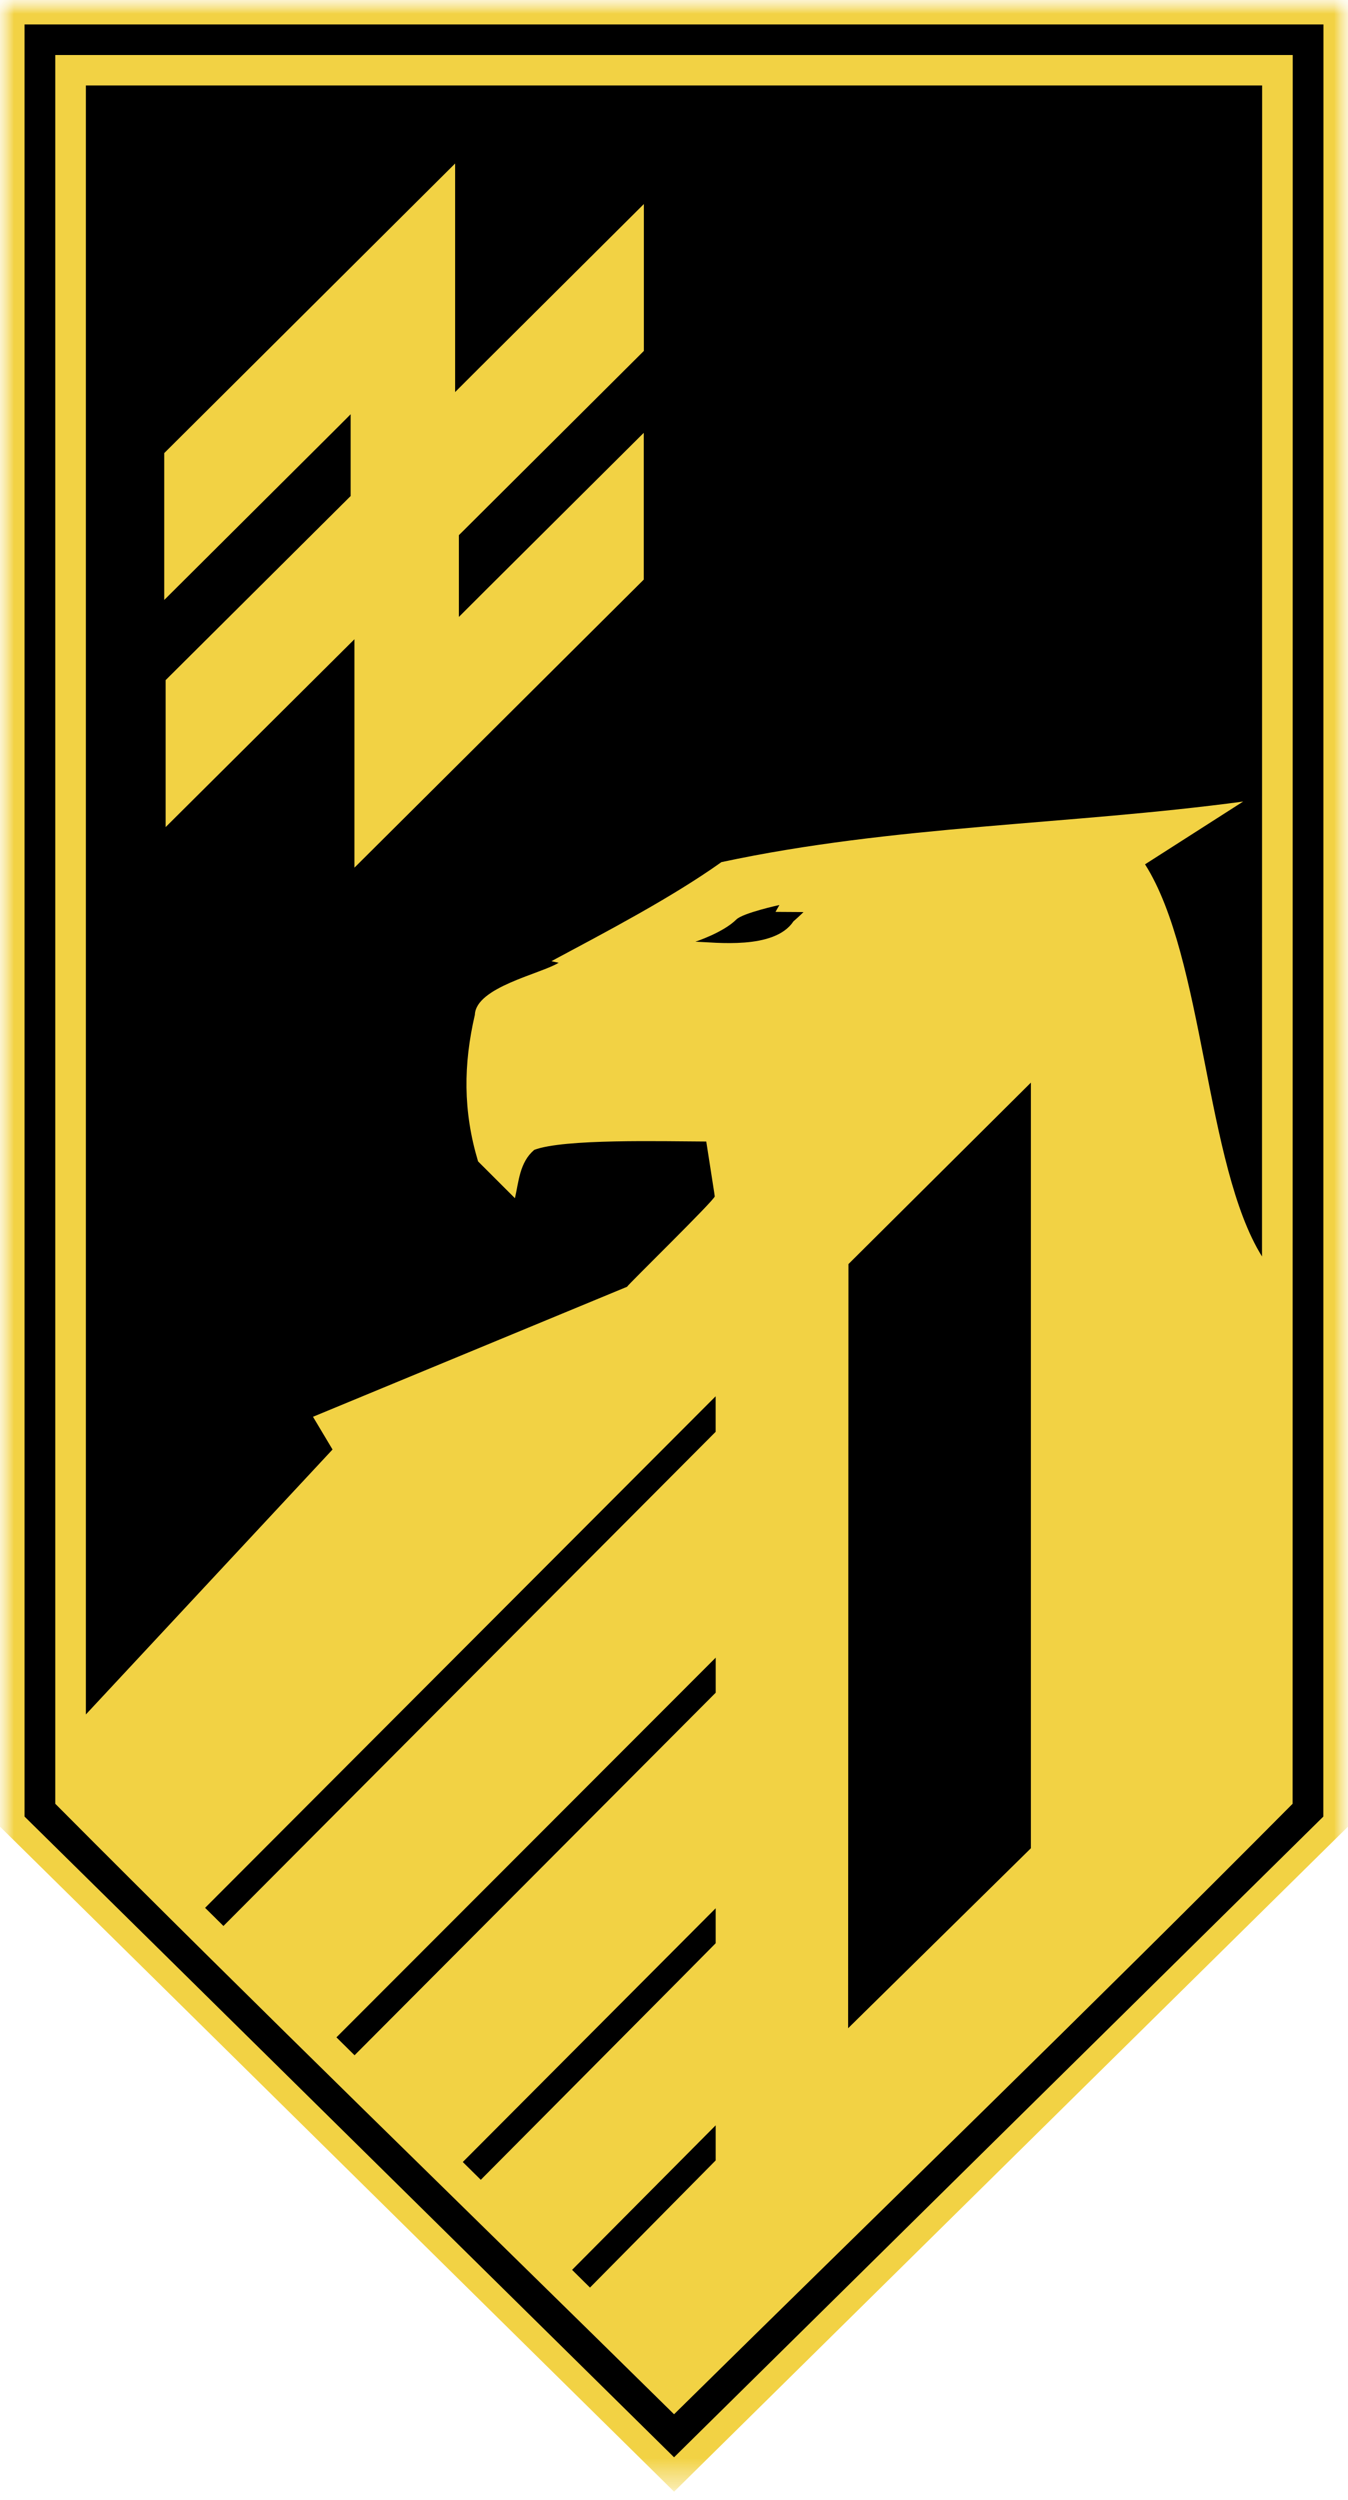 <svg width="48" height="89" viewBox="0 0 48 89" fill="none" xmlns="http://www.w3.org/2000/svg">
<mask id="mask0_934_2555" style="mask-type:luminance" maskUnits="userSpaceOnUse" x="0" y="0" width="48" height="89">
<path d="M48 0H0V88.696H48V0Z" fill="white"/>
</mask>
<g mask="url(#mask0_934_2555)">
<mask id="mask1_934_2555" style="mask-type:luminance" maskUnits="userSpaceOnUse" x="0" y="0" width="48" height="89">
<path d="M48 0H0V88.696H48V0Z" fill="white"/>
</mask>
<g mask="url(#mask1_934_2555)">
<path d="M23.388 88.089C21.636 86.364 17.88 82.658 13.838 78.67C8.582 73.485 2.625 67.608 0.26 65.28L0 65.025V0H48V0.868C48 1.4 48 27.03 47.998 45.745C47.998 55.74 47.998 65.025 47.998 65.025L47.738 65.28C45.295 67.685 27.12 85.62 24.619 88.088L24.003 88.696L23.388 88.089Z" fill="#F2D244"/>
<path d="M47.126 0.87C47.126 1.687 47.122 61.918 47.122 64.664C44.688 67.06 26.51 84.997 24.002 87.472C19.93 83.461 5.024 68.748 0.874 64.664V0.87H47.126Z" fill="black"/>
<path d="M1.968 1.958C1.968 1.958 1.968 43.477 1.968 64.208C9.242 71.521 16.654 78.701 24.002 85.94C31.348 78.702 38.762 71.525 46.028 64.208C46.028 50.263 46.032 16.234 46.032 1.958H1.968ZM25.484 76.904L21.008 81.43L20.371 80.8L25.484 75.655V76.904ZM25.484 69.173C25.48 69.188 17.131 77.58 17.12 77.594L16.479 76.961L25.484 67.928V69.173ZM25.484 60.256C25.476 60.263 12.636 73.15 12.625 73.161L11.98 72.523L25.485 59.007V60.256H25.484ZM25.484 50.967C25.473 50.978 7.956 68.559 7.956 68.559C7.956 68.559 7.306 67.913 7.303 67.913L25.483 49.703V50.967H25.484ZM28.252 32.799C27.573 33.819 25.458 33.543 24.762 33.521C24.762 33.521 25.749 33.2 26.221 32.73C26.459 32.497 27.753 32.215 27.753 32.215L27.614 32.46C27.845 32.46 28.389 32.464 28.612 32.467C28.612 32.467 28.462 32.616 28.251 32.799M36.708 65.792L30.2 72.199L30.212 44.997L36.708 38.538V65.792ZM44.938 40.933V44.726C42.916 41.487 42.881 34.086 40.773 30.767L44.267 28.532C38.094 29.364 31.818 29.375 25.688 30.689C23.907 31.958 21.55 33.188 19.634 34.215L19.892 34.272C19.258 34.666 16.944 35.139 16.909 36.124C16.502 37.881 16.483 39.543 17.023 41.342C17.349 41.666 18.01 42.327 18.336 42.653C18.471 42.069 18.5 41.377 19.022 40.933C20.062 40.532 23.599 40.628 25.149 40.635L25.433 42.458L25.451 42.588C25.444 42.718 22.389 45.701 22.331 45.801V45.804L11.145 50.433L11.841 51.598L3.058 61.029V3.042H44.942L44.938 40.933Z" fill="#F2D244"/>
<path d="M22.927 7.267V12.496H22.923L16.505 18.887L16.34 19.05V21.961L17.296 21.006L22.923 15.407V20.632L12.621 30.886V22.755L5.898 29.442V24.21L12.321 17.821L12.486 17.657V14.746L12.086 15.147L11.53 15.701L5.848 21.357V16.129L16.206 5.82V13.956L17.162 13.001L22.923 7.267H22.927Z" fill="#F2D244"/>
</g>
</g>
</svg>
